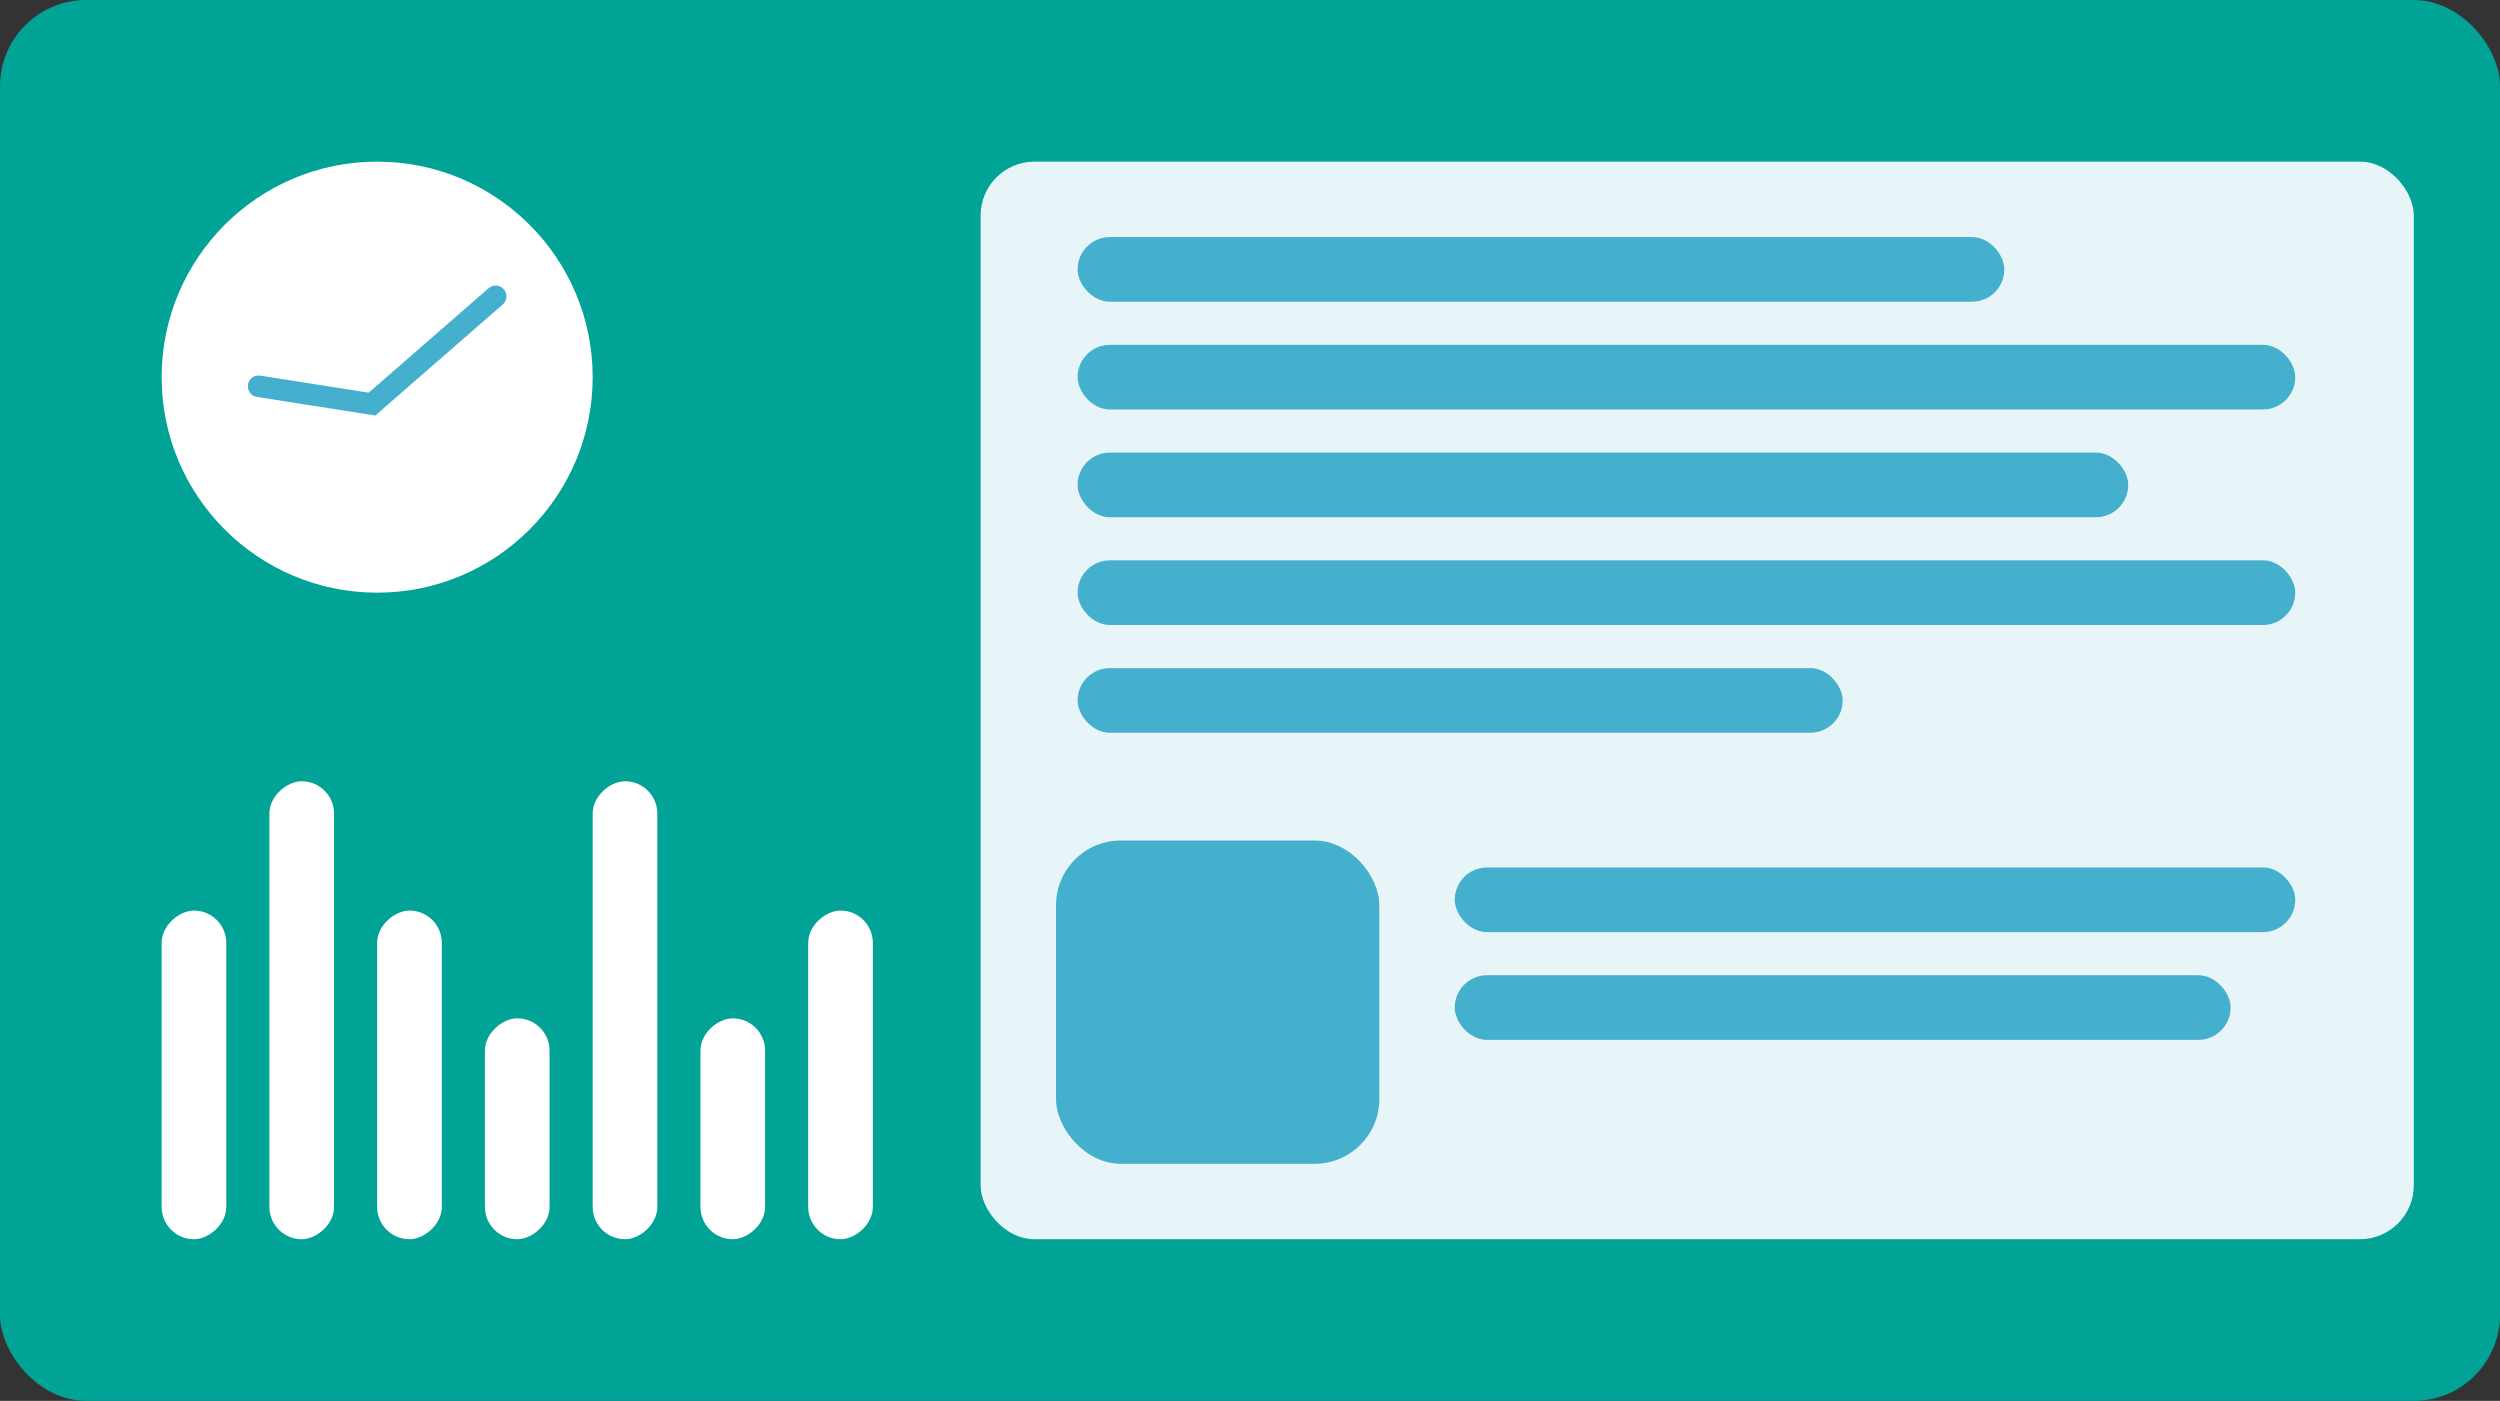 <?xml version="1.0" encoding="UTF-8"?> <svg xmlns="http://www.w3.org/2000/svg" width="464" height="260" viewBox="0 0 464 260" fill="none"><rect x="0" y="0" width="464" height="260" fill="#333333" stroke="none"/> <rect width="464" height="260" rx="16" fill="#00A395"></rect> <rect x="182" y="30" width="266" height="200" rx="10" fill="#E7F5F9"></rect> <circle cx="70" cy="70" r="40" fill="white"></circle> <path d="M48 71.696L69.043 75L92 55" stroke="#44B0CE" stroke-width="4" stroke-linecap="round"></path> <rect width="226" height="92" transform="translate(200 44)" fill="#E7F5F9"></rect> <rect x="200" y="44" width="172" height="12" rx="6" fill="#44B0CE"></rect> <rect x="200" y="64" width="226" height="12" rx="6" fill="#44B0CE"></rect> <rect x="200" y="84" width="195" height="12" rx="6" fill="#44B0CE"></rect> <rect x="200" y="104" width="226" height="12" rx="6" fill="#44B0CE"></rect> <rect x="200" y="124" width="142" height="12" rx="6" fill="#44B0CE"></rect> <rect x="30" y="230" width="61" height="12" rx="6" transform="rotate(-90 30 230)" fill="white"></rect> <rect x="50" y="230" width="85" height="12" rx="6" transform="rotate(-90 50 230)" fill="white"></rect> <rect x="70" y="230" width="61" height="12" rx="6" transform="rotate(-90 70 230)" fill="white"></rect> <rect x="90" y="230" width="41" height="12" rx="6" transform="rotate(-90 90 230)" fill="white"></rect> <rect x="110" y="230" width="85" height="12" rx="6" transform="rotate(-90 110 230)" fill="white"></rect> <rect x="130" y="230" width="41" height="12" rx="6" transform="rotate(-90 130 230)" fill="white"></rect> <rect x="150" y="230" width="61" height="12" rx="6" transform="rotate(-90 150 230)" fill="white"></rect> <rect width="156" height="32" transform="translate(270 161)" fill="#E7F5F9"></rect> <rect x="270" y="161" width="156" height="12" rx="6" fill="#44B0CE"></rect> <rect x="270" y="181" width="144" height="12" rx="6" fill="#44B0CE"></rect> <rect x="196" y="156" width="60" height="60" rx="12" fill="#44B0CE"></rect> </svg> 
